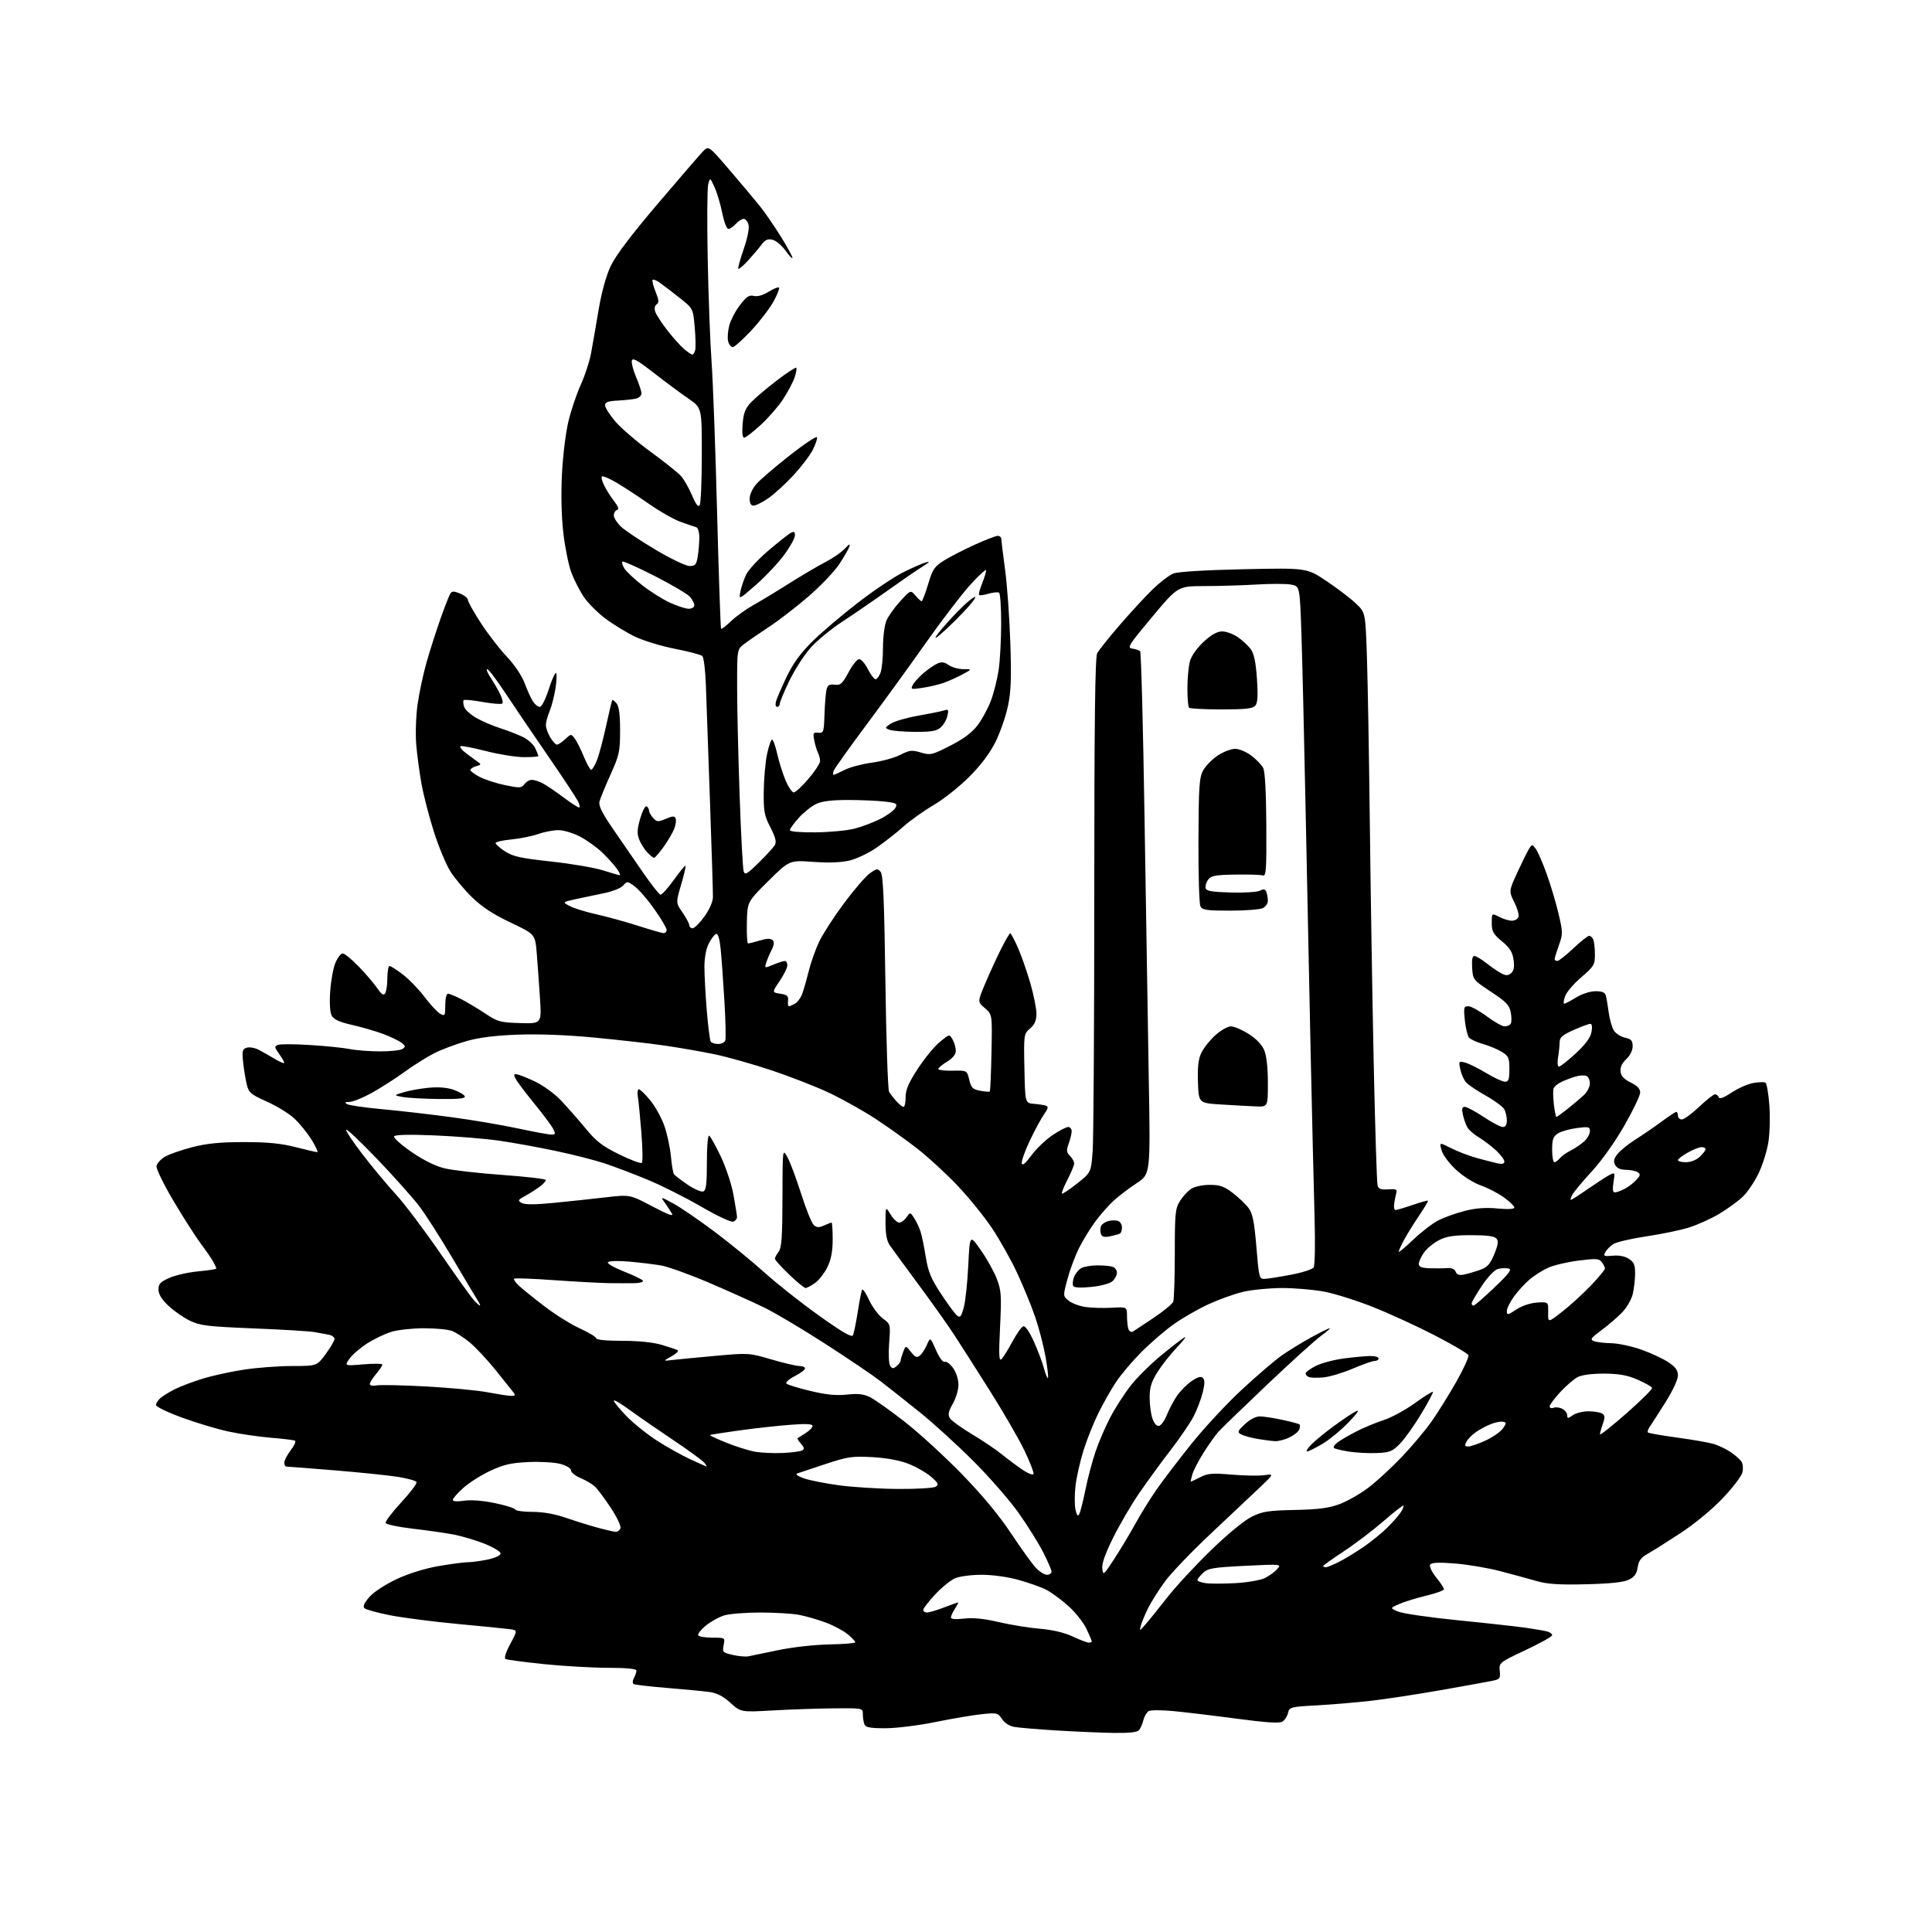<?xml version="1.0" encoding="UTF-8" standalone="no"?>
<svg 
  version="1.1" 
  xmlns="http://www.w3.org/2000/svg" 
  xmlns:xlink="http://www.w3.org/1999/xlink" 
  xmlns:svg="http://www.w3.org/2000/svg"
  xmlns:rdf="http://www.w3.org/1999/02/22-rdf-syntax-ns#"
  xmlns:cc="http://creativecommons.org/ns#"
  xmlns:dc="http://purl.org/dc/elements/1.1/"
  viewBox="0 0 768 768"
  width="768"
  height="768"
>
<style>svg {background-color: white; }</style>"
<path stroke="none" fill="black" fill-rule="evenodd" d="M442.63,688.86C437.61,688.78 427.43,688.34 420.00,687.89C412.57,687.43 405.03,686.80 403.24,686.48C401.27,686.14 399.32,684.89 398.30,683.33C396.70,680.89 396.31,680.79 390.31,681.41C386.84,681.76 378.54,683.17 371.86,684.53C365.12,685.90 356.28,687.00 351.97,687.00C345.82,687.00 344.09,686.67 343.61,685.42C343.27,684.55 343.00,682.75 343.00,681.42C343.00,679.00 343.00,679.00 331.75,679.09C325.56,679.13 314.65,679.51 307.50,679.91C294.50,680.65 294.50,680.65 290.36,676.90C287.38,674.21 284.99,672.99 281.86,672.57C279.46,672.25 271.94,671.54 265.14,670.98C258.34,670.43 252.37,669.73 251.88,669.43C251.38,669.11 251.42,668.08 252.00,667.01C252.55,665.97 253.00,664.65 253.00,664.07C253.00,663.38 249.03,662.99 241.75,662.98C235.56,662.97 224.06,662.31 216.19,661.51C208.33,660.70 201.45,659.78 200.91,659.45C200.35,659.10 201.16,656.58 202.86,653.45C205.78,648.05 205.78,648.05 202.64,647.62C200.91,647.38 191.62,646.45 182.00,645.56C172.38,644.66 160.32,643.11 155.20,642.12C150.09,641.12 145.44,639.84 144.87,639.27C144.17,638.57 144.79,637.17 146.86,634.81C148.61,632.82 153.17,629.83 157.69,627.72C162.52,625.46 168.88,623.49 174.38,622.54C179.27,621.69 184.53,621.00 186.08,621.00C187.63,621.00 191.17,620.51 193.95,619.92C196.90,619.29 199.00,618.29 199.00,617.52C199.00,616.80 196.18,615.08 192.73,613.70C189.28,612.32 183.76,610.67 180.48,610.03C177.19,609.40 169.81,608.34 164.08,607.68C158.35,607.01 153.50,605.99 153.30,605.39C153.10,604.80 155.91,601.10 159.54,597.18C163.17,593.25 165.89,589.63 165.57,589.11C165.25,588.60 161.96,587.69 158.25,587.09C154.54,586.49 143.26,585.32 133.19,584.50C123.12,583.67 114.46,583.00 113.94,583.00C113.42,583.00 113.00,582.29 113.00,581.43C113.00,580.57 114.15,578.36 115.55,576.52C116.95,574.68 117.74,572.97 117.30,572.71C116.86,572.45 112.54,571.92 107.71,571.53C102.87,571.13 95.22,570.01 90.71,569.03C86.19,568.05 77.89,565.55 72.25,563.48C66.61,561.41 62.00,559.18 62.00,558.51C62.00,557.85 62.79,556.62 63.75,555.77C64.71,554.93 67.30,553.33 69.50,552.23C71.70,551.13 76.65,549.25 80.50,548.06C84.35,546.87 91.78,545.24 97.00,544.45C102.22,543.66 110.88,543.01 116.24,543.01C125.98,543.00 125.98,543.00 129.47,538.25C131.38,535.64 132.96,532.95 132.98,532.27C132.99,531.59 131.99,530.83 130.75,530.58C129.51,530.34 126.92,529.86 125.00,529.52C123.08,529.18 112.18,528.52 100.79,528.06C82.39,527.31 79.55,526.96 75.43,524.97C72.88,523.73 69.04,521.05 66.89,519.01C64.24,516.49 63.00,514.45 63.00,512.60C63.00,510.36 63.76,509.55 67.35,507.97C69.74,506.91 74.91,505.74 78.85,505.38C82.78,505.01 86.00,504.52 86.00,504.29C86.00,504.06 85.48,502.89 84.84,501.68C84.20,500.48 81.98,497.25 79.91,494.50C77.85,491.75 72.95,484.10 69.04,477.51C65.13,470.91 62.05,464.64 62.21,463.56C62.37,462.48 63.89,460.79 65.59,459.80C67.30,458.81 72.21,457.10 76.50,456.00C82.30,454.52 87.60,454.00 97.00,454.00C106.41,454.00 111.70,454.52 117.50,456.00C121.80,457.10 125.68,458.00 126.12,458.00C126.56,458.00 125.51,455.73 123.78,452.96C122.06,450.18 118.92,446.35 116.81,444.45C114.70,442.54 109.83,439.57 105.99,437.86C99.71,435.05 98.91,434.37 98.10,431.12C97.61,429.13 96.96,425.16 96.65,422.30C96.17,417.75 96.35,417.02 98.06,416.48C99.14,416.14 101.25,416.50 102.76,417.27C104.27,418.05 107.19,419.70 109.25,420.94C111.31,422.18 113.00,422.89 113.00,422.50C113.00,422.12 112.07,420.50 110.93,418.90C109.06,416.27 109.02,415.93 110.52,415.35C111.43,415.00 117.20,415.03 123.34,415.42C129.48,415.80 136.53,416.52 139.00,417.01C141.47,417.51 146.88,417.93 151.00,417.94C155.12,417.96 159.18,417.52 160.00,416.97C161.30,416.10 161.24,415.76 159.56,414.48C158.49,413.67 155.22,412.11 152.30,411.01C149.37,409.91 143.82,408.30 139.98,407.43C134.93,406.28 132.67,405.25 131.86,403.74C131.17,402.44 130.94,398.75 131.26,394.05C131.54,389.88 132.48,384.79 133.34,382.73C134.20,380.68 135.50,379.00 136.23,379.00C136.97,379.00 139.85,381.36 142.63,384.25C145.42,387.14 148.72,391.00 149.98,392.84C151.71,395.36 152.48,395.85 153.12,394.84C153.59,394.10 153.98,391.36 153.98,388.75C153.99,386.14 154.39,384.00 154.86,384.00C155.33,384.00 157.71,385.53 160.15,387.39C162.60,389.26 166.49,393.29 168.81,396.36C171.12,399.43 173.92,402.42 175.01,403.01C176.86,404.00 177.00,403.75 177.00,399.54C177.00,397.04 177.47,395.00 178.04,395.00C178.61,395.00 180.95,395.95 183.24,397.12C185.53,398.29 189.84,400.86 192.82,402.84C197.85,406.18 198.84,406.46 206.77,406.69C215.30,406.93 215.30,406.93 214.64,396.72C214.28,391.10 213.70,383.10 213.36,378.93C212.74,371.37 212.74,371.37 202.96,366.73C196.02,363.44 191.57,360.52 187.67,356.71C184.65,353.76 180.77,349.13 179.05,346.42C177.33,343.71 174.37,336.59 172.46,330.59C170.56,324.60 168.35,316.05 167.55,311.59C166.75,307.14 165.81,300.12 165.46,296.00C165.11,291.87 165.34,284.75 165.97,280.15C166.61,275.56 168.24,267.91 169.60,263.15C170.96,258.39 173.44,250.66 175.10,245.96C176.76,241.26 178.51,236.80 178.97,236.05C179.67,234.92 180.35,234.90 182.91,235.96C184.61,236.67 186.00,237.81 186.00,238.49C186.00,239.18 188.30,243.29 191.12,247.62C193.93,251.95 198.58,257.98 201.44,261.00C204.52,264.25 207.41,268.55 208.52,271.50C209.54,274.25 211.02,277.51 211.81,278.75C212.59,279.99 213.83,281.00 214.56,281.00C215.32,281.00 216.84,278.04 218.12,274.05C219.35,270.23 220.66,267.29 221.03,267.52C221.40,267.75 221.31,270.47 220.82,273.57C220.34,276.67 219.28,280.79 218.47,282.73C217.66,284.66 217.00,287.13 217.00,288.22C217.00,289.30 217.77,291.50 218.72,293.10C219.66,294.69 220.87,296.00 221.40,296.00C221.93,296.00 223.42,295.02 224.69,293.82C226.97,291.68 227.04,291.67 228.46,293.57C229.26,294.63 230.89,297.86 232.07,300.75C233.26,303.64 234.58,306.00 235.01,306.00C235.43,306.00 236.46,304.31 237.28,302.25C238.11,300.19 239.75,294.01 240.94,288.53C242.13,283.05 243.24,278.43 243.41,278.26C243.58,278.09 244.34,278.71 245.11,279.63C246.07,280.80 246.50,284.10 246.49,290.41C246.49,298.81 246.19,300.15 242.65,308.00C240.53,312.68 238.57,317.50 238.29,318.72C237.92,320.32 239.44,323.36 243.64,329.46C246.86,334.15 252.20,341.89 255.50,346.68C258.80,351.46 261.95,355.49 262.50,355.63C263.05,355.77 265.44,353.16 267.81,349.84C270.19,346.52 272.29,343.96 272.49,344.16C272.70,344.36 271.91,347.75 270.75,351.70C268.64,358.87 268.64,358.87 271.32,362.74C272.79,364.87 274.00,367.15 274.00,367.80C274.00,368.46 274.60,369.00 275.33,369.00C276.06,369.00 278.17,366.90 280.01,364.33C282.03,361.53 283.38,358.44 283.40,356.58C283.43,354.89 282.89,337.52 282.21,318.00C281.52,298.48 280.80,277.84 280.59,272.15C280.38,266.46 279.76,261.36 279.22,260.82C278.68,260.28 273.84,258.99 268.48,257.95C263.11,256.91 255.97,254.75 252.61,253.16C249.25,251.57 243.90,248.32 240.72,245.94C237.54,243.56 233.61,239.61 231.98,237.16C230.36,234.71 228.16,230.38 227.09,227.52C226.03,224.67 224.61,217.65 223.94,211.92C223.18,205.41 222.97,196.62 223.38,188.50C223.73,181.35 224.89,171.90 225.95,167.50C227.01,163.10 229.22,156.55 230.86,152.95C232.50,149.35 234.34,143.72 234.95,140.45C235.55,137.18 236.91,129.42 237.95,123.20C239.17,116.01 240.93,109.65 242.79,105.70C244.75,101.58 251.00,93.30 261.47,81.00C270.12,70.83 278.21,61.46 279.44,60.18C281.68,57.87 281.68,57.87 290.09,67.68C294.72,73.08 300.13,79.53 302.11,82.00C304.09,84.47 307.80,89.86 310.35,93.97C312.91,98.08 315.00,101.90 315.00,102.46C315.00,103.02 313.79,101.78 312.32,99.71C310.85,97.64 308.52,95.67 307.14,95.32C305.17,94.83 304.20,95.28 302.57,97.44C301.43,98.95 299.02,101.78 297.22,103.73C295.41,105.67 293.74,107.07 293.50,106.83C293.26,106.59 294.21,103.10 295.61,99.07C297.11,94.77 297.91,90.77 297.56,89.38C297.23,88.07 296.37,87.00 295.64,87.00C294.91,87.00 293.50,87.90 292.50,89.00C291.50,90.10 290.17,91.00 289.53,91.00C288.89,91.00 287.81,88.19 287.12,84.74C286.44,81.30 285.06,76.69 284.07,74.49C282.25,70.50 282.25,70.50 281.52,73.24C281.12,74.74 281.03,88.24 281.33,103.24C281.63,118.23 282.32,136.57 282.87,144.00C283.41,151.43 284.40,178.20 285.05,203.50C285.71,228.80 286.43,249.69 286.64,249.93C286.85,250.17 288.60,248.84 290.52,246.99C292.43,245.13 296.45,242.23 299.45,240.55C302.45,238.87 308.86,234.99 313.70,231.92C318.54,228.86 324.98,225.06 328.00,223.50C331.02,221.93 334.56,219.49 335.86,218.07C337.58,216.20 338.06,216.00 337.62,217.33C337.28,218.33 335.46,221.49 333.57,224.33C331.68,227.18 326.28,232.85 321.58,236.93C316.87,241.02 309.75,246.52 305.76,249.15C301.77,251.78 297.26,254.89 295.75,256.05C293.00,258.15 293.00,258.15 293.02,273.33C293.02,281.67 293.48,301.09 294.02,316.47C294.56,331.86 295.28,345.30 295.61,346.34C296.13,347.97 296.95,347.50 301.68,342.86C304.69,339.91 307.56,336.75 308.07,335.83C308.72,334.64 308.20,332.64 306.24,328.87C303.81,324.18 303.51,322.56 303.60,314.54C303.66,309.57 304.26,302.91 304.92,299.75C305.59,296.59 306.49,294.00 306.91,294.00C307.34,294.00 308.24,296.51 308.93,299.58C309.62,302.66 311.10,307.38 312.22,310.08C313.35,312.79 314.83,315.00 315.51,315.00C316.20,315.00 318.84,312.57 321.38,309.59C323.92,306.62 326.00,303.44 326.00,302.52C326.00,301.61 325.61,300.11 325.14,299.18C324.67,298.26 324.01,296.05 323.67,294.27C323.12,291.37 323.29,291.06 325.28,291.27C327.38,291.49 327.51,291.09 327.75,284.00C327.89,279.88 328.25,275.46 328.54,274.18C328.96,272.35 329.64,271.93 331.78,272.18C334.15,272.46 334.85,271.83 337.31,267.25C338.86,264.36 340.76,262.00 341.54,262.00C342.32,262.00 343.88,263.80 345.00,266.00C346.12,268.20 347.49,270.00 348.05,270.00C348.60,270.00 349.49,268.85 350.02,267.43C350.56,266.02 351.00,261.51 351.00,257.40C351.00,253.30 351.61,248.49 352.36,246.72C353.11,244.95 355.58,241.47 357.85,239.00C361.98,234.50 361.98,234.50 363.90,236.75C364.96,237.99 366.07,239.00 366.37,239.00C366.67,239.00 367.82,235.96 368.94,232.25C370.73,226.27 371.44,225.20 375.23,222.83C377.58,221.36 383.04,218.55 387.37,216.58C391.71,214.61 395.87,213.00 396.62,213.00C397.38,213.00 398.01,213.56 398.03,214.25C398.05,214.94 398.73,220.45 399.54,226.50C400.36,232.55 401.29,245.60 401.62,255.50C402.09,269.76 401.89,275.01 400.65,280.78C399.80,284.79 397.61,291.09 395.80,294.78C393.64,299.18 390.09,303.95 385.50,308.59C381.65,312.49 375.21,317.62 371.20,319.99C367.18,322.35 361.78,326.19 359.20,328.51C356.61,330.83 351.90,334.54 348.71,336.77C345.53,339.00 340.63,341.37 337.81,342.05C334.43,342.86 329.49,343.05 323.24,342.61C313.78,341.94 313.78,341.94 305.42,350.22C297.07,358.50 297.07,358.50 296.89,366.75C296.79,371.28 297.00,375.01 297.36,375.03C297.73,375.06 299.83,374.53 302.04,373.87C304.86,373.03 306.38,372.98 307.12,373.72C307.85,374.45 307.73,375.63 306.71,377.64C305.91,379.21 304.94,381.50 304.57,382.72C303.89,384.91 303.94,384.92 307.41,383.47C309.35,382.66 311.40,382.00 311.97,382.00C312.54,382.00 312.99,382.79 312.98,383.75C312.97,384.71 311.59,387.52 309.91,390.00C306.85,394.50 306.85,394.50 310.18,395.01C312.90,395.43 313.46,395.93 313.26,397.76C313.13,398.99 313.27,400.00 313.58,400.00C313.88,400.00 314.94,399.57 315.93,399.04C316.92,398.51 318.21,396.82 318.81,395.29C319.40,393.75 320.58,389.67 321.43,386.21C322.28,382.75 324.16,377.43 325.60,374.39C327.04,371.35 331.49,364.46 335.49,359.08C339.49,353.70 344.12,348.34 345.77,347.16C348.47,345.24 348.91,345.18 350.07,346.59C351.07,347.79 351.51,357.90 351.96,390.33C352.28,413.52 352.94,433.18 353.42,434.00C353.90,434.82 355.21,436.51 356.32,437.75C357.44,438.99 358.72,440.00 359.17,440.00C359.63,440.00 360.00,438.26 360.00,436.13C360.00,433.19 361.16,430.47 364.85,424.82C367.52,420.73 371.45,415.95 373.57,414.20C377.44,411.01 377.44,411.01 378.68,413.26C379.37,414.49 379.95,416.48 379.96,417.67C379.99,419.09 378.79,420.58 376.50,422.00C374.57,423.19 373.00,424.52 373.00,424.95C373.00,425.38 375.56,425.68 378.69,425.62C384.39,425.50 384.39,425.50 385.29,429.22C386.06,432.42 386.67,433.04 389.64,433.59C391.54,433.95 393.26,434.07 393.46,433.87C393.66,433.67 393.96,426.70 394.13,418.39C394.44,403.28 394.44,403.28 391.52,400.77C388.59,398.25 388.59,398.25 391.46,391.38C393.04,387.59 395.84,381.46 397.68,377.75C399.52,374.04 401.27,371.00 401.57,371.00C401.87,371.00 403.23,373.53 404.59,376.61C405.96,379.70 408.18,386.05 409.54,390.72C410.89,395.40 412.00,400.89 412.00,402.93C412.00,405.65 411.33,407.23 409.47,408.84C406.97,411.01 406.95,411.17 407.22,424.77C407.50,438.50 407.50,438.50 411.00,438.79C412.93,438.95 415.09,439.28 415.82,439.53C416.82,439.88 416.64,440.69 415.06,442.92C413.91,444.53 411.37,449.23 409.40,453.36C407.44,457.50 405.98,461.60 406.17,462.46C406.39,463.52 407.64,462.49 410.01,459.27C411.94,456.65 415.71,453.04 418.37,451.25C421.04,449.46 423.85,448.00 424.61,448.00C425.38,448.00 426.00,448.76 426.00,449.68C426.00,450.60 425.48,452.81 424.83,454.58C423.85,457.30 423.93,458.07 425.33,459.48C426.25,460.39 427.00,461.74 427.00,462.48C427.00,463.21 425.81,466.11 424.35,468.92C422.89,471.73 421.90,474.23 422.14,474.47C422.37,474.71 425.07,472.92 428.13,470.49C433.70,466.08 433.70,466.08 434.34,457.79C434.70,453.23 434.99,407.28 434.99,355.68C435.00,286.83 435.31,261.29 436.15,259.68C436.79,258.48 440.80,253.45 445.07,248.50C449.34,243.55 455.23,237.16 458.16,234.31C461.10,231.45 464.85,228.59 466.50,227.96C468.32,227.26 479.37,226.60 494.50,226.27C519.50,225.74 519.50,225.74 527.36,231.02C531.69,233.92 536.93,237.92 539.00,239.90C542.78,243.50 542.78,243.50 543.37,261.00C543.70,270.62 544.22,300.32 544.52,327.00C544.83,353.68 545.52,396.65 546.07,422.50C546.62,448.35 547.31,470.30 547.61,471.28C548.03,472.65 549.02,473.00 551.83,472.78C554.69,472.56 555.41,472.83 555.10,474.00C554.88,474.82 554.49,476.74 554.24,478.25C553.98,479.76 554.20,481.00 554.73,481.00C555.26,481.00 558.31,480.10 561.51,479.00C564.71,477.90 567.46,477.13 567.63,477.29C567.79,477.46 566.12,480.27 563.91,483.55C561.70,486.82 559.02,491.17 557.95,493.21C556.88,495.25 556.00,497.23 556.00,497.61C556.00,497.99 558.61,495.82 561.79,492.78C564.98,489.74 569.48,486.28 571.80,485.10C574.11,483.92 578.81,482.24 582.25,481.36C586.62,480.24 590.51,479.95 595.25,480.39C599.50,480.78 602.00,480.64 602.00,480.01C602.00,479.46 600.12,477.65 597.82,475.98C595.52,474.32 591.39,472.18 588.65,471.23C585.80,470.24 581.57,467.57 578.80,465.00C576.06,462.47 573.55,459.09 573.05,457.27C572.15,454.04 572.15,454.04 576.87,456.43C579.46,457.75 584.04,459.50 587.04,460.32C590.04,461.15 593.74,462.10 595.25,462.43C597.17,462.86 598.00,462.64 598.00,461.72C598.00,460.99 596.54,459.02 594.75,457.35C592.96,455.68 589.92,453.37 588.00,452.21C586.08,451.06 583.99,449.29 583.38,448.27C582.76,447.26 581.94,444.99 581.55,443.22C581.00,440.74 581.18,440.00 582.31,440.00C583.11,440.00 586.47,441.80 589.76,444.00C593.06,446.20 596.48,448.00 597.38,448.00C598.45,448.00 599.00,447.14 599.00,445.43C599.00,444.02 598.54,442.02 597.99,440.98C597.43,439.94 594.13,437.49 590.64,435.54C587.16,433.60 583.62,431.21 582.77,430.25C581.92,429.29 580.90,426.98 580.50,425.11C579.81,421.86 579.88,421.75 582.36,422.38C583.78,422.73 587.54,424.59 590.72,426.51C593.90,428.43 597.29,430.00 598.25,430.00C599.68,430.00 600.00,429.10 600.00,424.99C600.00,420.45 599.70,419.79 596.91,418.09C595.20,417.05 591.84,415.65 589.42,414.98C587.01,414.30 584.55,413.16 583.95,412.44C583.36,411.73 582.61,408.63 582.29,405.57C581.77,400.51 581.90,400.00 583.68,400.00C584.76,400.00 588.05,401.80 591.00,404.00C593.95,406.20 597.15,408.00 598.12,408.00C599.09,408.00 600.18,407.52 600.54,406.94C600.90,406.35 600.91,404.32 600.55,402.43C600.01,399.55 598.76,398.24 592.70,394.25C585.59,389.56 585.50,389.44 585.20,384.75C585.00,381.64 585.29,380.00 586.05,380.00C586.69,380.00 588.85,381.28 590.86,382.86C592.86,384.43 595.54,386.26 596.81,386.92C598.65,387.89 599.45,387.87 600.67,386.86C601.78,385.94 602.06,384.47 601.67,381.59C601.25,378.47 600.24,376.85 597.07,374.21C593.57,371.31 593.00,370.28 593.00,366.89C593.00,362.95 593.00,362.95 595.95,364.47C597.57,365.31 599.84,366.00 600.98,366.00C602.13,366.00 603.31,365.34 603.62,364.54C603.93,363.74 603.19,361.09 601.97,358.66C599.77,354.24 599.77,354.24 603.15,346.87C605.01,342.82 607.09,338.60 607.77,337.50C608.97,335.55 609.04,335.55 610.45,337.37C611.25,338.40 613.21,342.90 614.82,347.37C616.43,351.84 618.56,359.00 619.56,363.27C621.28,370.63 621.29,371.30 619.68,375.77C618.75,378.37 617.99,380.84 618.00,381.25C618.00,381.66 618.48,382.00 619.06,382.00C619.64,382.00 622.50,379.75 625.41,377.00C628.31,374.25 631.16,372.00 631.74,372.00C632.32,372.00 633.06,372.71 633.39,373.58C633.73,374.45 634.00,377.12 634.00,379.50C634.00,383.52 633.60,384.19 628.58,388.48C625.60,391.02 622.70,394.43 622.13,396.05C621.57,397.67 621.42,399.00 621.80,398.99C622.19,398.99 624.30,397.88 626.50,396.53C628.80,395.11 632.06,394.05 634.18,394.03C636.86,394.01 638.00,394.48 638.35,395.75C638.61,396.71 639.13,399.75 639.49,402.50C639.86,405.25 640.78,408.47 641.54,409.66C642.31,410.85 644.30,412.13 645.97,412.49C648.45,413.04 649.00,413.66 649.00,415.91C649.00,417.55 647.98,419.61 646.45,421.04C644.76,422.63 644.01,424.28 644.20,425.97C644.41,427.76 645.60,429.04 648.25,430.33C650.83,431.59 652.00,432.83 652.00,434.29C652.00,435.46 649.19,441.34 645.75,447.37C642.08,453.79 636.75,461.31 632.85,465.55C629.19,469.52 625.68,473.72 625.06,474.89C624.44,476.05 624.15,477.00 624.42,477.00C624.68,477.00 627.74,475.04 631.20,472.64C634.67,470.24 638.52,467.74 639.77,467.09C641.99,465.94 642.02,466.00 641.39,469.95C640.94,472.76 641.11,474.00 641.92,474.00C642.57,474.00 644.32,473.37 645.80,472.60C647.29,471.83 649.39,470.23 650.46,469.04C652.13,467.20 652.20,466.74 650.96,465.95C650.16,465.45 648.05,465.02 646.29,465.02C644.17,465.01 642.73,464.36 642.06,463.11C641.28,461.66 641.51,460.62 643.00,458.72C644.08,457.35 647.33,454.73 650.23,452.90C653.13,451.07 657.79,447.87 660.59,445.79C663.39,443.70 665.98,442.00 666.34,442.00C666.70,442.00 667.00,442.68 667.00,443.50C667.00,444.32 667.70,445.00 668.56,445.00C669.42,445.00 672.50,442.75 675.41,440.00C678.31,437.25 681.17,435.00 681.76,435.00C682.35,435.00 683.02,435.55 683.24,436.21C683.51,437.02 685.24,436.37 688.37,434.29C690.98,432.57 694.86,430.86 697.02,430.50C699.17,430.13 701.33,430.08 701.81,430.38C702.30,430.69 702.99,434.66 703.34,439.22C703.69,443.77 703.52,450.43 702.96,454.00C702.40,457.57 700.63,463.20 699.03,466.50C697.43,469.80 694.63,473.93 692.81,475.69C690.99,477.44 686.80,480.49 683.50,482.47C680.20,484.45 674.71,486.93 671.30,487.99C667.89,489.04 660.24,490.62 654.30,491.50C648.36,492.38 642.50,493.76 641.29,494.55C640.07,495.35 638.64,496.80 638.12,497.77C637.28,499.34 637.61,499.49 641.10,499.16C643.60,498.92 645.93,499.38 647.51,500.42C649.52,501.73 650.00,502.86 649.98,506.27C649.96,508.60 649.55,512.24 649.05,514.37C648.56,516.50 646.66,519.80 644.83,521.70C643.00,523.60 639.30,526.78 636.61,528.77C632.38,531.89 631.98,532.48 633.61,533.12C634.65,533.53 637.75,533.90 640.50,533.95C643.25,534.00 648.59,535.13 652.37,536.47C656.14,537.80 660.98,540.04 663.12,541.46C666.08,543.42 667.00,544.69 667.00,546.81C667.00,548.42 664.89,552.93 661.98,557.54C659.22,561.92 656.42,566.27 655.77,567.20C655.11,568.14 654.81,569.14 655.10,569.43C655.39,569.72 660.55,570.63 666.56,571.44C672.58,572.26 679.13,573.40 681.12,573.97C683.11,574.55 686.22,576.03 688.02,577.26C689.83,578.49 691.76,580.22 692.30,581.10C692.85,581.97 692.99,583.90 692.62,585.37C692.25,586.84 688.72,591.45 684.77,595.61C680.58,600.02 673.62,605.77 668.04,609.43C662.79,612.87 656.92,616.57 655.00,617.65C652.32,619.15 651.38,620.41 651.00,623.04C650.63,625.61 649.74,626.85 647.50,627.95C645.42,628.97 640.20,629.53 630.50,629.77C619.90,630.03 615.17,629.73 611.00,628.54C607.98,627.67 601.45,625.89 596.50,624.59C591.55,623.29 583.39,621.90 578.37,621.51C571.79,621.00 569.03,621.13 568.51,621.98C568.10,622.64 569.14,624.83 570.89,627.02C572.60,629.14 574.00,631.27 574.00,631.75C574.00,632.22 570.85,633.37 567.00,634.29C563.15,635.22 558.31,636.71 556.25,637.60C552.50,639.23 552.50,639.23 555.78,640.63C557.59,641.40 568.13,642.94 579.21,644.05C590.30,645.15 602.54,646.51 606.43,647.05C610.32,647.60 614.29,648.29 615.25,648.59C616.21,648.89 617.00,649.54 617.00,650.04C617.00,650.55 612.24,653.20 606.43,655.94C595.94,660.89 595.86,660.95 596.18,664.21C596.48,667.24 596.24,667.54 593.00,668.20C591.08,668.59 581.85,670.25 572.50,671.90C563.15,673.54 550.77,675.43 545.00,676.09C539.23,676.75 529.57,677.57 523.54,677.90C513.01,678.48 512.56,678.59 512.02,680.91C511.71,682.23 510.71,683.78 509.80,684.36C508.61,685.11 503.39,684.77 491.32,683.17C482.07,681.94 470.80,680.59 466.27,680.17C461.75,679.74 457.41,679.75 456.64,680.18C455.86,680.62 454.91,682.22 454.53,683.73C454.15,685.25 453.37,687.05 452.80,687.74C452.08,688.61 448.89,688.95 442.63,688.86zM297.50,658.41C298.60,658.18 304.00,657.06 309.50,655.93C315.11,654.76 324.00,653.78 329.75,653.68C335.39,653.58 340.00,653.20 340.00,652.84C340.00,652.48 338.66,651.05 337.02,649.67C335.37,648.29 331.45,646.19 328.30,645.01C325.15,643.83 320.35,642.45 317.65,641.93C314.94,641.42 308.00,641.00 302.23,641.00C296.46,641.00 290.02,641.51 287.92,642.14C285.83,642.77 282.51,644.61 280.55,646.22C278.59,647.84 277.24,649.57 277.55,650.08C277.86,650.59 280.40,651.00 283.18,651.00C288.25,651.00 288.25,651.00 287.66,653.95C287.10,656.74 287.30,656.95 291.29,657.86C293.60,658.39 296.40,658.64 297.50,658.41zM432.75,652.97C433.44,652.98 434.00,652.77 434.00,652.49C434.00,652.21 433.05,649.95 431.88,647.48C430.72,645.00 427.48,640.92 424.69,638.41C421.89,635.90 417.94,632.99 415.90,631.95C413.87,630.91 408.91,629.15 404.87,628.03C400.59,626.84 394.51,626.00 390.24,626.00C386.22,626.00 381.49,626.61 379.72,627.36C377.95,628.10 374.36,631.01 371.75,633.81C369.14,636.62 367.00,639.38 367.00,639.96C367.00,640.53 367.67,641.00 368.49,641.00C369.31,641.00 372.35,640.10 375.24,639.00C378.13,637.90 380.66,637.00 380.87,637.00C381.07,637.00 380.50,638.11 379.62,639.46C378.73,640.82 378.00,642.40 378.00,642.97C378.00,643.64 379.88,643.80 383.25,643.41C386.87,642.99 391.15,643.43 397.00,644.80C401.68,645.90 409.03,647.09 413.34,647.45C418.40,647.87 423.00,648.95 426.34,650.51C429.18,651.84 432.06,652.95 432.75,652.97zM455.19,645.91C456.46,644.49 460.34,639.69 463.81,635.24C467.28,630.79 475.18,622.25 481.36,616.26C488.01,609.82 494.63,604.37 497.55,602.93C501.85,600.82 504.12,600.46 514.76,600.23C524.18,600.03 528.28,599.49 532.50,597.91C535.52,596.79 540.61,593.89 543.81,591.48C547.01,589.08 552.99,583.59 557.09,579.30C561.19,575.01 566.60,568.58 569.11,565.00C571.63,561.42 576.05,554.32 578.94,549.22C581.82,544.11 583.98,539.39 583.72,538.72C583.46,538.05 577.46,534.51 570.38,530.85C563.29,527.19 552.24,522.12 545.81,519.57C539.38,517.01 530.68,514.27 526.47,513.46C522.27,512.66 514.70,512.01 509.66,512.01C504.62,512.02 497.65,512.70 494.17,513.52C490.69,514.34 484.46,516.58 480.33,518.48C476.20,520.39 469.95,524.00 466.44,526.50C462.94,529.00 457.15,534.00 453.58,537.61C450.01,541.21 445.55,546.49 443.67,549.33C441.79,552.17 438.67,557.65 436.74,561.50C434.82,565.35 432.11,572.10 430.73,576.50C429.35,580.90 427.91,587.29 427.52,590.69C427.13,594.10 427.14,598.34 427.52,600.11C428.03,602.40 428.46,602.92 429.01,601.92C429.44,601.14 430.55,596.77 431.47,592.20C432.39,587.64 434.21,580.79 435.51,576.98C436.80,573.17 439.47,567.00 441.43,563.28C443.39,559.55 447.03,553.91 449.51,550.75C451.99,547.59 457.44,542.19 461.62,538.75C465.80,535.31 469.96,532.10 470.86,531.62C471.76,531.14 470.40,532.94 467.84,535.62C465.28,538.30 461.80,542.73 460.09,545.45C457.68,549.31 457.00,551.52 457.00,555.55C457.00,558.38 457.50,562.14 458.12,563.90C458.81,565.89 459.80,566.99 460.74,566.80C461.57,566.64 462.98,564.65 463.87,562.40C464.77,560.14 466.58,556.73 467.91,554.81C469.24,552.89 471.84,550.28 473.70,549.00C476.15,547.33 477.39,546.99 478.18,547.78C478.97,548.57 478.94,550.17 478.09,553.56C477.44,556.14 475.85,560.34 474.55,562.90C473.25,565.46 469.08,571.59 465.27,576.53C461.47,581.46 455.82,589.21 452.73,593.73C449.63,598.26 445.02,606.17 442.47,611.31C439.33,617.62 437.94,621.59 438.18,623.57C438.50,626.36 438.73,626.17 443.06,619.50C445.56,615.65 449.33,609.35 451.45,605.50C453.56,601.65 457.33,595.58 459.83,592.00C462.32,588.42 468.51,580.33 473.57,574.00C478.63,567.67 487.66,557.96 493.64,552.42C499.61,546.87 506.75,540.76 509.50,538.83C512.25,536.90 517.50,533.67 521.16,531.66C524.83,529.65 528.16,528.00 528.56,528.00C528.97,528.00 527.41,529.37 525.11,531.04C522.80,532.71 513.17,541.43 503.71,550.41C494.24,559.40 485.54,567.82 484.36,569.13C483.18,570.43 480.55,574.14 478.51,577.36C476.47,580.58 474.42,584.52 473.97,586.11C473.51,587.70 473.24,589.00 473.36,589.00C473.48,589.00 475.16,588.19 477.09,587.21C480.09,585.68 481.92,585.53 489.55,586.18C494.47,586.60 500.30,586.71 502.50,586.41C506.50,585.87 506.50,585.87 500.89,591.19C497.80,594.11 489.06,602.35 481.46,609.50C473.85,616.65 465.64,625.20 463.21,628.50C460.78,631.80 457.77,636.52 456.52,639.00C455.28,641.48 453.95,644.62 453.57,646.00C452.89,648.50 452.89,648.50 455.19,645.91zM491.00,629.33C495.68,629.07 500.92,628.18 502.66,627.36C504.40,626.53 506.65,624.93 507.66,623.79C509.50,621.72 509.50,621.72 495.00,622.44C482.23,623.07 480.23,623.40 478.25,625.25C477.01,626.40 476.00,627.69 476.00,628.11C476.00,628.53 477.46,629.08 479.25,629.33C481.04,629.59 486.32,629.58 491.00,629.33zM416.19,626.00C417.18,626.00 418.00,625.44 418.00,624.75C417.99,624.06 416.48,620.55 414.63,616.95C412.78,613.34 408.42,606.37 404.94,601.45C401.46,596.53 393.41,587.29 387.06,580.92C380.70,574.55 371.07,565.78 365.66,561.42C360.25,557.06 353.18,551.48 349.95,549.00C346.72,546.52 336.75,539.78 327.79,534.02C318.83,528.25 308.12,521.88 304.00,519.87C299.88,517.85 290.06,513.43 282.19,510.05C274.32,506.67 265.54,503.51 262.69,503.02C259.84,502.54 254.06,501.85 249.86,501.49C245.46,501.12 241.97,501.24 241.64,501.78C241.32,502.29 244.20,503.94 248.03,505.44C251.85,506.94 255.24,508.58 255.55,509.09C255.86,509.59 254.40,510.04 252.31,510.08C250.21,510.12 245.57,510.12 242.00,510.07C238.43,510.01 228.61,509.48 220.19,508.88C211.77,508.28 204.65,508.01 204.37,508.29C204.10,508.57 204.91,509.79 206.18,511.00C207.46,512.22 212.01,515.90 216.31,519.19C220.60,522.49 227.01,526.49 230.56,528.10C234.10,529.71 237.00,531.47 237.00,532.01C237.00,532.60 241.18,533.00 247.32,533.00C253.87,533.00 259.62,533.59 263.07,534.61C266.06,535.49 268.90,536.46 269.40,536.75C269.89,537.05 268.76,538.15 266.90,539.18C263.50,541.07 263.50,541.07 267.50,540.60C269.70,540.34 277.40,539.60 284.62,538.95C297.53,537.79 297.88,537.82 306.62,540.39C311.50,541.82 316.51,543.00 317.75,543.00C318.99,543.00 320.00,543.44 320.00,543.98C320.00,544.52 318.15,545.90 315.88,547.06C313.60,548.23 312.15,549.54 312.63,550.01C313.11,550.47 317.38,551.78 322.13,552.92C328.41,554.43 332.36,554.83 336.69,554.37C341.29,553.89 343.40,554.15 346.06,555.51C347.95,556.48 354.09,560.85 359.69,565.22C365.30,569.60 375.44,578.88 382.22,585.84C390.40,594.23 397.03,602.21 401.88,609.50C405.90,615.55 410.36,621.74 411.78,623.25C413.21,624.76 415.19,626.00 416.19,626.00zM527.04,623.00C527.61,623.00 529.97,622.04 532.29,620.86C534.61,619.68 538.98,617.02 542.00,614.95C545.02,612.87 549.25,609.45 551.39,607.34C553.53,605.23 555.95,602.47 556.78,601.22C557.60,599.96 558.09,598.76 557.87,598.54C557.66,598.32 554.11,601.08 549.99,604.66C545.87,608.24 538.79,613.63 534.25,616.62C529.71,619.62 526.00,622.28 526.00,622.53C526.00,622.79 526.47,623.00 527.04,623.00zM244.78,608.93C245.49,608.97 246.32,608.33 246.63,607.52C246.95,606.68 245.24,603.06 242.73,599.27C240.27,595.54 237.39,591.73 236.34,590.79C235.29,589.85 232.76,588.38 230.71,587.52C228.67,586.67 227.00,585.32 227.00,584.53C227.00,583.67 225.27,582.61 222.75,581.93C220.41,581.30 214.67,580.97 209.98,581.19C203.10,581.52 200.20,582.19 194.86,584.69C191.23,586.39 186.40,589.45 184.13,591.50C181.86,593.56 180.00,595.68 180.00,596.23C180.00,596.84 181.71,596.97 184.44,596.56C187.20,596.15 191.85,596.50 196.69,597.50C200.99,598.39 204.65,599.53 204.83,600.05C205.02,600.57 208.09,601.00 211.67,601.00C215.97,601.00 220.59,601.83 225.33,603.47C229.27,604.82 234.97,606.59 238.00,607.40C241.03,608.21 244.08,608.90 244.78,608.93zM357.00,591.88C364.63,591.93 371.15,591.53 372.00,590.96C373.25,590.11 372.93,589.45 370.02,586.96C368.11,585.32 364.06,583.01 361.02,581.84C357.53,580.49 352.27,579.53 346.71,579.23C338.77,578.80 336.97,579.06 328.21,581.96C322.87,583.72 317.82,585.40 317.00,585.69C316.05,586.02 316.97,586.74 319.50,587.64C321.70,588.43 328.00,589.68 333.50,590.43C339.00,591.18 349.57,591.83 357.00,591.88zM410.85,585.94C411.04,585.37 409.41,581.16 407.22,576.59C405.02,572.02 398.86,561.36 393.51,552.89C388.17,544.43 381.74,534.35 379.23,530.50C376.72,526.65 370.33,517.65 365.03,510.50C359.73,503.35 354.63,496.39 353.70,495.03C352.53,493.32 352.00,490.53 352.00,486.03C352.01,479.50 352.01,479.50 353.99,482.75C355.08,484.54 356.63,486.00 357.43,486.00C358.23,486.00 359.55,485.06 360.36,483.90C361.83,481.80 361.83,481.80 363.39,484.20C364.26,485.51 365.39,487.92 365.92,489.54C366.44,491.17 367.38,495.72 368.01,499.66C368.94,505.49 370.06,508.20 374.02,514.25C376.71,518.33 379.57,522.23 380.39,522.91C381.66,523.96 382.07,523.49 383.09,519.82C383.76,517.45 384.57,509.92 384.90,503.09C385.50,490.68 385.50,490.68 389.88,496.94C392.30,500.38 395.16,505.52 396.24,508.35C398.02,512.97 398.15,514.95 397.54,527.50C396.99,538.78 397.10,541.26 398.12,540.26C398.82,539.57 400.76,536.45 402.44,533.32C404.12,530.19 406.07,527.44 406.77,527.22C407.54,526.98 409.18,529.33 410.92,533.16C412.50,536.65 414.32,541.46 414.96,543.85C415.60,546.24 416.33,548.00 416.57,547.76C416.81,547.52 416.39,543.76 415.63,539.41C414.86,535.06 413.00,527.90 411.49,523.50C409.98,519.10 406.78,511.28 404.38,506.13C401.99,500.98 397.51,492.99 394.45,488.38C391.38,483.77 385.20,476.12 380.71,471.38C376.23,466.64 368.95,459.95 364.53,456.51C360.11,453.07 352.56,447.69 347.75,444.56C342.93,441.43 334.80,436.88 329.67,434.45C324.54,432.02 314.25,428.00 306.81,425.51C299.37,423.03 289.05,420.12 283.89,419.05C278.72,417.99 269.77,416.43 264.00,415.60C258.23,414.76 245.62,413.34 236.00,412.43C224.84,411.38 213.79,410.97 205.50,411.30C196.50,411.65 190.24,412.46 185.16,413.93C181.13,415.10 175.50,417.22 172.66,418.65C169.82,420.08 164.44,423.46 160.71,426.17C156.97,428.87 151.08,432.64 147.62,434.54C144.16,436.44 140.25,438.01 138.92,438.03C137.06,438.05 136.85,438.26 138.00,438.92C138.82,439.40 145.12,440.30 152.00,440.93C158.88,441.56 171.25,442.99 179.50,444.10C187.75,445.21 199.60,447.22 205.83,448.56C212.06,449.90 218.04,451.00 219.12,451.00C220.82,451.00 220.92,450.71 219.91,448.75C219.27,447.51 216.18,443.35 213.04,439.50C209.90,435.65 206.53,431.26 205.55,429.75C204.18,427.63 204.08,427.00 205.13,427.00C205.89,427.00 209.20,428.28 212.50,429.84C215.98,431.49 220.45,434.74 223.14,437.59C225.69,440.29 230.07,445.28 232.87,448.68C237.02,453.73 239.49,455.62 246.20,458.92C250.73,461.15 254.76,462.64 255.15,462.23C255.55,461.83 255.45,456.32 254.94,450.00C254.43,443.68 253.80,437.26 253.53,435.75C253.27,434.24 253.46,433.00 253.96,433.00C254.46,433.00 256.49,434.98 258.48,437.40C260.46,439.83 262.99,444.38 264.09,447.52C265.19,450.66 266.36,456.06 266.68,459.52C267.01,462.99 267.55,466.23 267.89,466.73C268.22,467.23 270.66,469.10 273.31,470.90C275.95,472.70 278.76,473.92 279.56,473.62C280.69,473.18 281.00,470.72 281.00,461.97C281.00,455.40 281.38,451.12 281.93,451.46C282.44,451.77 284.52,455.51 286.54,459.77C288.57,464.02 290.84,470.88 291.58,475.00C292.32,479.12 292.95,483.08 292.97,483.78C292.98,484.49 292.33,485.32 291.51,485.64C290.67,485.96 285.09,483.35 278.73,479.66C272.53,476.05 262.96,471.25 257.47,468.97C251.99,466.70 244.34,463.79 240.48,462.51C236.63,461.22 227.85,458.98 220.98,457.53C214.12,456.08 204.00,454.24 198.50,453.45C193.00,452.65 181.48,451.71 172.90,451.35C162.68,450.92 157.09,451.05 156.67,451.72C156.33,452.28 159.41,455.06 163.53,457.89C168.37,461.22 173.05,463.54 176.76,464.44C179.92,465.20 190.26,466.38 199.75,467.06C209.24,467.74 217.00,468.64 217.00,469.07C217.00,469.50 215.92,470.68 214.60,471.68C213.28,472.68 210.70,474.33 208.87,475.33C205.85,477.00 205.71,477.26 207.40,478.20C208.68,478.92 212.67,478.90 220.37,478.14C226.49,477.53 235.75,476.55 240.94,475.94C250.38,474.85 250.38,474.85 259.29,479.54C265.66,482.90 267.88,483.71 267.09,482.37C266.48,481.34 265.20,479.40 264.24,478.05C262.50,475.61 262.50,475.61 267.71,478.44C270.58,480.00 277.98,485.07 284.14,489.70C290.31,494.33 299.22,501.61 303.93,505.88C308.64,510.15 318.32,517.80 325.43,522.88C334.68,529.49 338.55,531.75 339.04,530.81C339.41,530.09 340.28,525.90 340.97,521.50C341.65,517.10 342.44,513.13 342.71,512.68C342.98,512.23 344.24,514.09 345.51,516.83C346.78,519.57 349.21,522.84 350.92,524.10C354.01,526.38 354.01,526.39 353.45,533.94C353.13,538.25 353.31,542.12 353.87,542.94C354.68,544.13 355.12,544.15 356.42,543.06C357.29,542.34 358.00,541.39 358.00,540.94C358.00,540.50 358.46,538.93 359.02,537.45C360.04,534.78 360.04,534.78 362.12,537.43C363.82,539.59 364.47,539.85 365.67,538.86C366.48,538.19 367.74,536.26 368.47,534.57C369.80,531.50 369.80,531.50 372.06,536.66C373.41,539.73 374.81,541.62 375.55,541.34C376.22,541.08 377.72,542.21 378.89,543.84C380.11,545.56 381.00,548.35 381.00,550.46C381.00,552.46 379.99,555.87 378.75,558.03C377.00,561.08 376.74,562.35 377.58,563.73C378.17,564.70 382.13,567.58 386.38,570.12C390.62,572.66 395.96,576.26 398.24,578.12C400.52,579.98 404.21,582.73 406.44,584.24C408.67,585.75 410.66,586.51 410.85,585.94zM280.87,582.95C281.08,582.98 280.64,582.27 279.91,581.39C279.17,580.50 273.60,576.45 267.54,572.39C261.47,568.33 253.69,562.95 250.25,560.44C246.81,557.93 244.00,556.29 244.00,556.79C244.00,557.28 246.21,559.99 248.90,562.80C251.60,565.61 257.03,570.00 260.97,572.55C264.91,575.10 270.92,578.47 274.32,580.05C277.72,581.62 280.67,582.93 280.87,582.95zM311.11,577.58C314.75,577.42 318.27,576.95 318.93,576.54C319.82,575.99 319.68,575.31 318.40,573.89C317.46,572.85 316.86,571.85 317.09,571.69C317.32,571.53 318.74,570.62 320.25,569.67C321.76,568.73 323.00,567.45 323.00,566.83C323.00,566.03 320.45,565.90 314.25,566.37C309.44,566.73 300.32,567.73 294.00,568.60C287.68,569.47 282.37,570.31 282.21,570.46C282.05,570.62 284.97,571.98 288.71,573.48C292.44,574.99 297.52,576.59 300.00,577.05C302.48,577.51 307.48,577.75 311.11,577.58zM547.30,577.61C544.11,577.74 539.11,577.48 536.18,577.03C533.26,576.57 530.59,575.93 530.26,575.59C529.92,575.25 530.51,574.30 531.57,573.46C532.63,572.63 535.98,570.67 539.00,569.11C542.02,567.55 546.98,565.49 550.00,564.52C553.02,563.55 558.58,560.54 562.36,557.82C566.13,555.10 569.39,553.06 569.61,553.27C569.82,553.49 567.72,557.46 564.93,562.08C562.14,566.71 558.34,572.04 556.48,573.93C553.49,576.97 552.43,577.39 547.30,577.61zM519.58,576.99C519.07,577.00 519.74,575.84 521.08,574.41C522.41,572.99 526.42,569.68 530.00,567.05C533.58,564.42 537.62,561.70 539.00,561.02C540.65,560.19 539.63,561.70 536.00,565.47C532.98,568.61 528.25,572.48 525.50,574.08C522.75,575.67 520.08,576.99 519.58,576.99zM583.71,574.99C584.70,574.98 587.80,573.91 590.62,572.60C593.43,571.29 596.48,569.15 597.40,567.86C598.91,565.71 598.91,565.47 597.45,565.16C596.56,564.98 594.41,565.39 592.67,566.09C590.93,566.78 588.26,568.20 586.75,569.24C585.23,570.29 583.53,572.01 582.96,573.07C582.12,574.64 582.26,575.00 583.71,574.99zM506.85,572.88C505.56,572.82 502.40,572.41 499.83,571.98C497.26,571.54 494.36,570.74 493.37,570.19C491.75,569.28 491.89,568.91 494.90,566.09C496.92,564.21 499.25,563.01 500.86,563.04C502.31,563.05 506.34,563.68 509.80,564.42C513.27,565.17 516.32,565.99 516.58,566.24C516.84,566.50 516.78,567.42 516.45,568.28C516.12,569.14 514.35,570.56 512.52,571.42C510.69,572.29 508.14,572.95 506.85,572.88zM646.52,561.84C652.30,556.76 656.90,552.20 656.73,551.70C656.57,551.20 653.97,549.74 650.97,548.44C646.82,546.65 643.62,546.07 637.70,546.04C632.84,546.02 628.86,546.54 627.15,547.42C625.63,548.21 622.51,550.90 620.20,553.40C617.89,555.91 616.00,558.46 616.00,559.08C616.00,559.71 616.71,559.94 617.57,559.61C618.44,559.28 620.01,559.47 621.07,560.04C622.13,560.61 623.00,561.76 623.00,562.59C623.00,563.94 623.25,563.94 625.22,562.56C626.44,561.70 629.26,561.01 631.47,561.02C633.69,561.02 636.12,561.43 636.89,561.91C638.00,562.61 638.05,563.43 637.14,566.04C636.51,567.83 636.00,569.70 636.00,570.19C636.00,570.68 640.73,566.92 646.52,561.84zM202.87,554.87C204.62,554.96 205.00,554.67 204.30,553.75C203.78,553.06 200.56,549.03 197.15,544.79C193.74,540.55 189.03,535.52 186.69,533.60C184.35,531.68 181.18,529.64 179.65,529.06C178.12,528.48 173.15,528.00 168.59,528.00C164.04,528.00 158.21,528.63 155.64,529.41C153.07,530.18 148.72,532.26 145.97,534.02C143.22,535.78 140.05,538.52 138.93,540.10C136.87,542.99 136.87,542.99 144.44,542.35C148.60,541.99 152.00,542.05 152.00,542.46C152.00,542.87 150.88,544.55 149.50,546.18C148.12,547.82 147.00,549.62 147.00,550.19C147.00,550.78 148.16,551.01 149.69,550.72C151.17,550.44 160.06,550.63 169.44,551.14C178.82,551.66 189.65,552.68 193.50,553.40C197.35,554.13 201.57,554.79 202.87,554.87zM526.00,547.55C523.52,547.77 520.94,547.70 520.25,547.39C519.56,547.09 519.00,546.43 519.00,545.94C519.00,545.44 520.81,544.12 523.02,542.99C525.23,541.86 530.29,540.52 534.27,540.00C538.25,539.48 542.96,539.05 544.75,539.03C546.54,539.01 548.00,539.45 548.00,540.00C548.00,540.55 547.30,541.00 546.45,541.00C545.59,541.00 541.65,542.38 537.70,544.07C533.74,545.76 528.48,547.32 526.00,547.55zM450.35,529.30C450.98,528.92 454.71,526.46 458.63,523.83C462.56,521.20 466.04,518.33 466.38,517.45C466.72,516.56 467.00,507.94 467.00,498.29C467.00,482.43 467.19,480.42 469.02,477.47C470.13,475.68 472.14,473.49 473.48,472.60C474.90,471.68 478.02,471.00 480.89,471.00C484.94,471.00 486.61,471.59 490.08,474.25C492.41,476.04 495.23,478.73 496.34,480.24C497.95,482.40 498.59,485.61 499.44,495.74C500.51,508.45 500.52,508.50 503.01,508.35C504.38,508.26 509.05,507.52 513.38,506.69C517.72,505.86 521.68,504.58 522.18,503.84C522.71,503.07 522.87,494.36 522.55,483.50C522.25,473.05 521.55,443.35 520.98,417.50C520.42,391.65 519.51,348.00 518.97,320.50C518.42,293.00 517.68,262.07 517.33,251.77C516.69,233.03 516.69,233.03 513.21,232.38C511.30,232.02 505.18,232.01 499.62,232.35C494.05,232.68 484.71,232.97 478.86,232.98C468.23,233.00 468.23,233.00 457.99,245.25C448.62,256.45 447.95,257.53 450.12,257.83C451.43,258.02 452.83,258.48 453.22,258.86C453.62,259.24 454.40,288.79 454.96,324.52C455.51,360.26 456.27,406.88 456.64,428.12C457.32,466.74 457.32,466.74 451.91,470.29C448.93,472.25 444.85,475.34 442.83,477.17C440.82,479.00 437.52,482.71 435.51,485.42C433.50,488.13 430.57,492.89 428.99,496.01C427.42,499.13 425.32,504.73 424.33,508.44C422.53,515.20 422.53,515.20 424.81,517.05C426.06,518.06 429.04,519.18 431.42,519.54C433.80,519.90 438.51,520.03 441.88,519.85C448.00,519.50 448.00,519.50 448.00,523.17C448.00,525.19 448.27,527.55 448.60,528.41C448.94,529.28 449.72,529.68 450.35,529.30zM621.12,521.32C624.30,518.82 629.40,514.16 632.45,510.96C635.50,507.76 638.00,504.75 638.00,504.27C638.00,503.78 637.44,502.64 636.75,501.73C635.65,500.29 634.52,500.21 627.51,501.10C623.12,501.66 617.72,502.92 615.51,503.90C613.31,504.88 609.97,506.98 608.10,508.56C606.23,510.14 603.42,513.20 601.85,515.36C600.28,517.53 599.00,520.14 599.00,521.16C599.00,522.87 599.31,522.82 602.75,520.55C605.01,519.07 608.29,517.97 611.00,517.79C615.50,517.50 615.50,517.50 615.42,521.68C615.34,525.87 615.34,525.87 621.12,521.32zM190.79,519.00C191.03,519.00 190.58,517.99 189.78,516.75C188.99,515.51 184.49,507.98 179.78,500.00C175.08,492.02 169.18,482.80 166.68,479.50C164.17,476.20 156.75,467.88 150.18,461.00C143.61,454.12 137.96,448.76 137.63,449.07C137.30,449.38 140.17,453.74 144.02,458.75C147.86,463.76 153.83,470.93 157.28,474.69C160.73,478.44 168.66,488.94 174.90,498.01C181.14,507.08 187.17,515.51 188.30,516.75C189.42,517.99 190.55,519.00 190.79,519.00zM585.75,519.00C586.16,519.00 589.88,515.78 594.00,511.85C599.95,506.18 601.12,504.61 599.67,504.26C598.66,504.02 596.79,504.09 595.51,504.41C594.11,504.76 591.53,507.46 589.08,511.11C586.84,514.48 585.00,517.63 585.00,518.11C585.00,518.60 585.34,519.00 585.75,519.00zM320.23,512.00C319.70,512.00 316.73,509.56 313.63,506.59C310.54,503.61 308.01,500.80 308.03,500.34C308.05,499.88 308.72,498.63 309.53,497.56C310.70,496.01 311.01,491.66 311.04,476.06C311.08,456.50 311.08,456.50 313.02,460.00C314.09,461.93 316.55,468.52 318.50,474.65C320.45,480.78 322.72,486.36 323.55,487.04C324.71,488.01 325.64,488.03 327.58,487.15C328.96,486.52 330.30,486.00 330.55,486.00C330.80,486.00 331.00,489.01 331.00,492.68C331.00,497.42 330.39,500.63 328.91,503.68C327.77,506.05 325.56,508.89 324.01,509.99C322.46,511.10 320.76,512.00 320.23,512.00zM433.86,511.57C429.65,512.00 427.04,511.87 426.63,511.21C426.28,510.64 426.42,509.03 426.94,507.64C427.47,506.26 428.80,504.64 429.89,504.06C430.98,503.48 433.89,503.00 436.35,503.00C438.82,503.00 441.55,503.27 442.42,503.61C443.29,503.94 444.00,505.00 444.00,505.95C444.00,506.91 443.20,508.41 442.23,509.29C441.21,510.22 437.66,511.18 433.86,511.57zM581.89,506.67C583.33,506.38 586.17,505.56 588.21,504.84C591.26,503.77 592.29,502.65 593.97,498.62C595.51,494.91 595.73,493.38 594.88,492.36C594.09,491.40 591.13,491.00 584.84,491.00C577.93,491.00 575.05,491.45 572.04,492.98C569.91,494.06 567.23,496.27 566.08,497.88C564.94,499.49 564.00,501.53 564.00,502.40C564.00,503.59 565.09,504.04 568.25,504.15C570.59,504.23 573.74,504.20 575.26,504.09C577.04,503.95 578.24,504.45 578.65,505.53C579.10,506.70 580.05,507.03 581.89,506.67zM441.38,491.43C439.04,491.93 438.10,491.71 437.66,490.55C437.33,489.70 437.32,488.32 437.64,487.49C437.96,486.66 439.29,485.71 440.61,485.38C441.92,485.05 443.67,485.04 444.50,485.36C445.32,485.68 446.00,486.82 446.00,487.91C446.00,488.99 445.66,490.08 445.25,490.32C444.84,490.57 443.09,491.07 441.38,491.43zM617.88,462.00C618.36,462.00 619.34,461.30 620.05,460.43C620.77,459.57 622.74,458.17 624.43,457.32C626.12,456.46 628.51,454.84 629.75,453.71C630.99,452.58 632.00,450.77 632.00,449.70C632.00,447.92 631.53,447.80 626.75,448.43C623.86,448.81 620.49,449.78 619.25,450.58C617.41,451.78 617.00,452.96 617.00,457.02C617.00,459.76 617.39,462.00 617.88,462.00zM670.19,462.00C672.08,462.00 674.31,461.12 675.69,459.83C676.96,458.63 678.00,457.28 678.00,456.83C678.00,456.37 677.27,456.00 676.39,456.00C675.50,456.00 673.02,456.98 670.89,458.18C668.75,459.39 667.00,460.74 667.00,461.18C667.00,461.63 668.43,462.00 670.19,462.00zM618.71,444.00C618.94,444.00 620.96,442.54 623.20,440.75C625.44,438.96 628.33,436.51 629.63,435.30C630.94,434.08 632.00,431.99 632.00,430.65C632.00,429.31 631.35,427.96 630.56,427.66C629.76,427.36 627.85,427.48 626.31,427.94C624.76,428.39 622.29,429.33 620.81,430.02C619.32,430.71 617.88,431.87 617.60,432.60C617.32,433.34 617.35,436.20 617.68,438.97C618.01,441.74 618.47,444.00 618.71,444.00zM499.25,439.81C496.64,439.71 490.45,439.37 485.50,439.06C476.50,438.50 476.50,438.50 476.21,430.24C476.00,424.16 476.35,421.06 477.56,418.51C478.47,416.61 480.96,413.46 483.11,411.52C485.25,409.59 488.04,408.00 489.31,408.00C490.57,408.00 493.75,409.36 496.36,411.01C499.37,412.92 501.64,415.29 502.56,417.48C503.47,419.67 504.00,424.42 504.00,430.47C504.00,440.00 504.00,440.00 499.25,439.81zM174.33,436.87C168.38,436.80 161.93,436.43 160.00,436.06C156.50,435.39 156.50,435.39 160.50,434.17C162.70,433.50 167.20,432.70 170.50,432.39C174.44,432.03 177.85,432.32 180.44,433.25C182.61,434.03 184.56,435.19 184.78,435.83C185.06,436.68 182.20,436.96 174.33,436.87zM619.71,424.00C620.24,424.00 623.23,421.64 626.36,418.75C630.27,415.14 632.23,412.49 632.64,410.25C633.03,408.19 632.85,407.00 632.15,407.00C631.55,407.00 628.57,408.10 625.53,409.44C621.14,411.39 620.00,412.37 619.99,414.19C619.98,415.46 619.70,418.19 619.36,420.25C619.00,422.43 619.14,424.00 619.71,424.00zM285.45,415.00C286.74,415.00 288.02,414.39 288.31,413.64C288.59,412.90 288.44,405.81 287.96,397.89C287.49,389.98 286.82,380.66 286.47,377.20C286.05,373.08 285.42,371.02 284.66,371.25C284.02,371.46 282.71,373.17 281.75,375.06C280.66,377.22 280.01,380.74 280.02,384.50C280.03,387.80 280.45,395.57 280.96,401.76C281.48,407.95 282.17,413.47 282.51,414.01C282.84,414.56 284.17,415.00 285.45,415.00zM263.75,370.93C264.44,370.97 265.00,370.40 265.00,369.66C265.00,368.92 262.81,365.21 260.13,361.41C257.45,357.61 253.91,353.52 252.28,352.33C249.41,350.24 249.25,350.23 247.74,351.99C246.88,353.00 243.55,354.35 240.34,355.00C237.13,355.65 232.03,356.72 229.00,357.39C223.50,358.61 223.50,358.61 226.50,360.19C228.15,361.06 232.89,362.52 237.02,363.44C241.16,364.35 248.59,366.40 253.52,367.98C258.46,369.56 263.06,370.89 263.75,370.93zM489.10,362.00C479.60,362.00 477.95,361.76 477.18,360.25C476.70,359.29 476.34,347.48 476.40,334.00C476.49,312.53 476.72,309.10 478.28,306.25C479.26,304.46 481.87,301.79 484.08,300.33C486.29,298.86 489.40,297.67 490.99,297.67C492.58,297.67 495.46,298.88 497.42,300.37C499.38,301.86 501.49,304.04 502.12,305.22C502.86,306.60 503.30,314.62 503.38,327.93C503.48,345.80 503.30,348.43 502.00,348.00C501.18,347.73 496.25,347.57 491.06,347.66C483.18,347.78 481.39,348.11 480.28,349.64C479.54,350.64 479.07,352.15 479.23,352.98C479.46,354.19 481.50,354.56 489.26,354.79C494.61,354.94 499.85,354.61 500.90,354.05C502.36,353.27 502.94,353.40 503.40,354.60C503.73,355.46 504.00,357.01 504.00,358.05C504.00,359.08 503.13,360.40 502.07,360.96C501.00,361.53 495.17,362.00 489.10,362.00zM246.32,347.91C246.77,347.96 246.24,346.76 245.15,345.25C244.06,343.74 241.44,340.85 239.33,338.83C237.23,336.81 233.30,334.00 230.60,332.58C227.88,331.15 224.05,330.00 221.98,330.00C219.93,330.00 216.28,330.70 213.88,331.55C211.47,332.41 206.69,333.37 203.25,333.70C199.81,334.02 197.00,334.67 197.00,335.13C197.00,335.59 198.69,337.08 200.75,338.43C203.87,340.47 206.93,341.14 219.00,342.46C226.97,343.33 236.20,344.89 239.50,345.93C242.80,346.97 245.87,347.86 246.32,347.91zM260.00,341.00C259.64,341.00 258.40,339.99 257.24,338.75C256.08,337.51 254.64,335.20 254.04,333.61C253.19,331.37 253.29,329.50 254.51,325.32C255.37,322.36 256.51,320.20 257.04,320.52C257.57,320.85 258.00,321.62 258.00,322.23C258.00,322.84 258.73,324.15 259.62,325.13C261.09,326.76 261.56,326.79 264.67,325.50C267.43,324.34 268.18,324.31 268.58,325.36C268.86,326.07 268.61,327.91 268.02,329.44C267.44,330.97 265.55,334.20 263.81,336.61C262.08,339.02 260.37,341.00 260.00,341.00zM324.25,330.87C329.88,330.81 336.86,330.14 339.76,329.39C342.66,328.63 347.26,326.89 349.98,325.51C352.70,324.13 355.38,322.16 355.93,321.14C356.83,319.45 356.41,319.21 351.71,318.64C348.85,318.30 342.29,318.01 337.15,318.01C330.63,318.00 326.78,318.48 324.42,319.60C322.57,320.48 319.46,322.96 317.52,325.11C315.59,327.25 314.00,329.45 314.00,329.99C314.00,330.58 318.11,330.93 324.25,330.87zM230.21,321.00C230.67,321.00 230.40,319.76 229.61,318.25C228.81,316.74 223.36,308.52 217.50,300.00C211.64,291.48 204.09,280.34 200.72,275.25C197.35,270.16 194.19,266.00 193.70,266.00C193.20,266.00 193.77,267.46 194.96,269.25C196.14,271.04 197.84,273.96 198.73,275.74C199.63,277.52 200.06,279.28 199.68,279.65C199.31,280.02 195.83,279.75 191.94,279.06C188.05,278.36 184.63,278.03 184.34,278.32C184.05,278.61 184.11,279.78 184.48,280.92C184.84,282.06 187.02,284.07 189.32,285.38C191.62,286.70 195.97,288.56 199.00,289.52C202.03,290.49 206.10,292.08 208.05,293.06C210.01,294.04 212.14,296.02 212.80,297.47C213.46,298.91 214.00,300.30 214.00,300.55C214.00,300.80 211.41,300.99 208.25,300.98C205.09,300.97 198.24,299.87 193.03,298.53C187.83,297.19 183.33,296.34 183.03,296.64C182.74,296.93 183.42,297.92 184.55,298.84C185.68,299.75 187.71,301.27 189.05,302.21C191.50,303.92 191.50,303.92 189.25,304.58C188.01,304.94 187.00,305.62 187.00,306.10C187.00,306.57 188.71,307.83 190.80,308.90C192.90,309.97 197.44,311.43 200.91,312.14C206.62,313.32 207.32,313.28 208.46,311.72C209.15,310.77 210.48,310.00 211.41,310.00C212.34,310.00 214.31,310.64 215.80,311.42C217.28,312.20 220.94,314.68 223.93,316.92C226.92,319.16 229.74,321.00 230.21,321.00zM331.36,308.00C331.68,308.00 333.64,307.13 335.72,306.06C337.80,304.99 342.69,303.69 346.58,303.17C350.48,302.64 355.55,301.25 357.86,300.07C361.57,298.18 362.51,298.07 366.06,299.14C369.86,300.27 370.47,300.13 377.75,296.42C383.08,293.70 386.41,291.21 388.63,288.28C390.39,285.96 392.78,281.54 393.93,278.45C395.09,275.37 396.46,269.84 397.00,266.17C397.53,262.50 397.97,254.24 397.98,247.81C397.99,241.38 397.61,235.88 397.14,235.59C396.67,235.30 394.79,235.49 392.96,236.01C391.13,236.54 389.43,236.77 389.19,236.52C388.95,236.28 389.48,234.26 390.37,232.02C391.27,229.79 392.00,227.41 392.00,226.74C392.00,226.07 389.19,228.63 385.75,232.41C382.31,236.20 374.32,246.64 368.00,255.61C361.68,264.57 351.00,279.30 344.27,288.32C337.55,297.34 331.76,305.46 331.41,306.36C331.07,307.26 331.05,308.00 331.36,308.00zM363.64,290.93C359.16,290.89 354.62,290.51 353.54,290.09C351.68,289.37 351.71,289.24 354.14,287.64C355.56,286.71 360.44,285.30 365.00,284.50C369.56,283.70 374.19,282.76 375.28,282.41C377.04,281.85 377.19,282.11 376.59,284.64C376.22,286.21 374.98,288.29 373.85,289.25C372.23,290.62 370.01,290.98 363.64,290.93zM485.54,282.00C478.83,282.00 473.03,281.70 472.67,281.33C472.30,280.97 472.00,277.48 472.01,273.58C472.01,269.69 472.47,264.86 473.02,262.86C473.63,260.67 475.80,257.59 478.49,255.11C481.56,252.28 483.85,251.00 485.83,251.00C487.41,251.00 490.19,252.01 492.01,253.25C493.83,254.49 496.14,256.62 497.16,258.00C498.48,259.79 499.18,263.11 499.65,269.72C500.12,276.51 499.96,279.34 499.03,280.47C498.01,281.69 495.29,282.00 485.54,282.00zM308.93,281.00C308.31,281.00 308.13,280.07 308.50,278.75C308.84,277.51 310.75,273.12 312.73,269.00C315.29,263.67 318.24,259.62 322.92,254.99C326.54,251.40 334.65,244.51 340.94,239.66C347.22,234.81 355.32,229.36 358.94,227.55C362.55,225.74 366.62,223.95 368.00,223.57C369.84,223.06 369.52,223.48 366.77,225.19C364.71,226.46 358.41,230.79 352.77,234.81C347.12,238.83 339.00,244.40 334.72,247.19C330.45,249.98 324.87,254.57 322.33,257.38C319.79,260.20 315.98,266.08 313.86,270.45C311.73,274.82 310.00,278.98 310.00,279.70C310.00,280.41 309.52,281.00 308.93,281.00zM366.68,273.43C362.10,274.11 361.91,274.05 362.90,272.18C363.48,271.10 365.42,268.99 367.20,267.48C368.99,265.98 371.43,264.31 372.63,263.76C374.27,263.01 375.40,263.17 377.13,264.38C378.40,265.27 381.03,266.00 382.96,266.00C386.47,266.00 386.47,266.00 382.50,268.13C380.32,269.30 376.95,270.81 375.02,271.48C373.08,272.16 369.33,273.04 366.68,273.43zM379.60,246.79C374.75,251.58 371.30,254.49 371.93,253.25C372.56,252.01 376.19,247.76 380.00,243.79C383.81,239.83 387.26,236.92 387.67,237.33C388.07,237.74 384.44,242.00 379.60,246.79zM273.75,241.99C275.01,242.00 276.00,241.39 276.00,240.61C276.00,239.85 275.21,238.32 274.25,237.22C273.29,236.12 266.98,232.40 260.23,228.96C253.49,225.52 247.72,222.95 247.41,223.25C247.11,223.56 247.46,224.77 248.18,225.94C248.91,227.12 252.06,230.09 255.19,232.56C258.31,235.02 263.26,238.15 266.19,239.51C269.11,240.87 272.51,241.98 273.75,241.99zM300.50,232.49C293.66,238.47 293.66,238.47 294.32,235.16C294.68,233.33 295.71,230.31 296.60,228.43C297.49,226.56 301.43,222.29 305.36,218.94C309.29,215.59 313.29,212.42 314.25,211.89C315.64,211.13 316.00,211.32 316.00,212.85C316.00,213.91 314.05,217.42 311.67,220.64C309.29,223.86 304.26,229.19 300.50,232.49zM274.10,225.00C276.37,225.00 276.82,224.48 277.36,221.25C277.70,219.19 277.98,215.80 277.99,213.72C278.00,211.54 277.47,209.79 276.75,209.58C276.06,209.38 273.30,208.43 270.61,207.47C267.92,206.51 262.29,203.33 258.11,200.40C253.92,197.47 248.11,193.65 245.19,191.93C242.27,190.20 239.60,189.06 239.26,189.41C238.92,189.75 239.39,191.48 240.31,193.26C241.22,195.04 242.99,197.80 244.24,199.39C245.83,201.43 246.13,202.41 245.25,202.72C244.56,202.97 244.00,203.94 244.00,204.90C244.00,205.85 245.26,207.83 246.80,209.31C248.34,210.79 254.52,214.92 260.54,218.50C266.58,222.09 272.64,225.00 274.10,225.00zM278.14,200.81C278.59,200.09 278.98,191.09 278.98,180.80C279.00,162.11 279.00,162.11 273.75,158.52C270.86,156.54 264.68,151.95 260.00,148.32C253.27,143.08 251.43,142.07 251.16,143.43C250.97,144.38 251.76,147.34 252.91,150.02C254.06,152.69 255.00,155.57 255.00,156.42C255.00,157.27 253.99,158.19 252.75,158.47C251.51,158.75 248.25,159.09 245.50,159.24C241.73,159.44 240.50,159.89 240.50,161.07C240.50,161.94 242.28,164.78 244.47,167.39C246.65,170.00 252.95,175.44 258.47,179.47C263.98,183.50 269.46,187.85 270.64,189.15C271.82,190.44 273.80,193.89 275.04,196.81C276.61,200.51 277.56,201.73 278.14,200.81zM299.57,201.00C298.52,201.00 298.00,200.08 298.00,198.21C298.00,196.59 299.15,194.13 300.75,192.32C302.26,190.61 308.21,185.52 313.96,181.00C319.72,176.48 324.58,173.25 324.77,173.82C324.96,174.39 324.20,176.65 323.08,178.85C321.96,181.05 318.48,185.61 315.35,188.99C312.21,192.38 307.74,196.46 305.40,198.07C303.05,199.68 300.43,201.00 299.57,201.00zM295.80,174.00C295.14,174.00 294.92,171.94 295.21,168.48C295.57,164.11 296.28,162.32 298.58,159.90C300.19,158.22 304.77,154.34 308.77,151.27C312.76,148.21 316.25,145.92 316.52,146.19C316.79,146.46 316.49,148.21 315.85,150.09C315.21,151.96 313.15,155.85 311.27,158.72C309.39,161.59 305.37,166.20 302.34,168.97C299.32,171.74 296.37,174.00 295.80,174.00zM275.18,140.96C275.56,140.98 276.08,140.21 276.34,139.25C276.60,138.29 276.52,134.15 276.16,130.05C275.50,122.60 275.50,122.60 270.00,118.28C266.98,115.90 263.47,113.23 262.22,112.34C260.96,111.45 259.71,110.96 259.43,111.24C259.15,111.52 259.68,113.65 260.61,115.97C261.93,119.29 262.03,120.37 261.04,120.97C260.28,121.44 260.05,122.59 260.46,123.87C260.83,125.03 262.97,128.35 265.22,131.24C267.47,134.13 270.48,137.50 271.90,138.71C273.33,139.93 274.81,140.94 275.18,140.96zM291.25,138.00C290.58,138.00 289.77,136.94 289.44,135.63C289.12,134.33 289.33,131.50 289.91,129.34C290.49,127.17 292.41,123.53 294.18,121.23C296.74,117.90 297.84,117.17 299.66,117.63C301.09,117.99 303.27,117.38 305.52,115.99C307.49,114.77 309.35,114.02 309.65,114.32C309.95,114.62 308.98,117.10 307.50,119.83C306.01,122.56 302.02,127.77 298.63,131.40C295.24,135.03 291.92,138.00 291.25,138.00z" />

</svg>